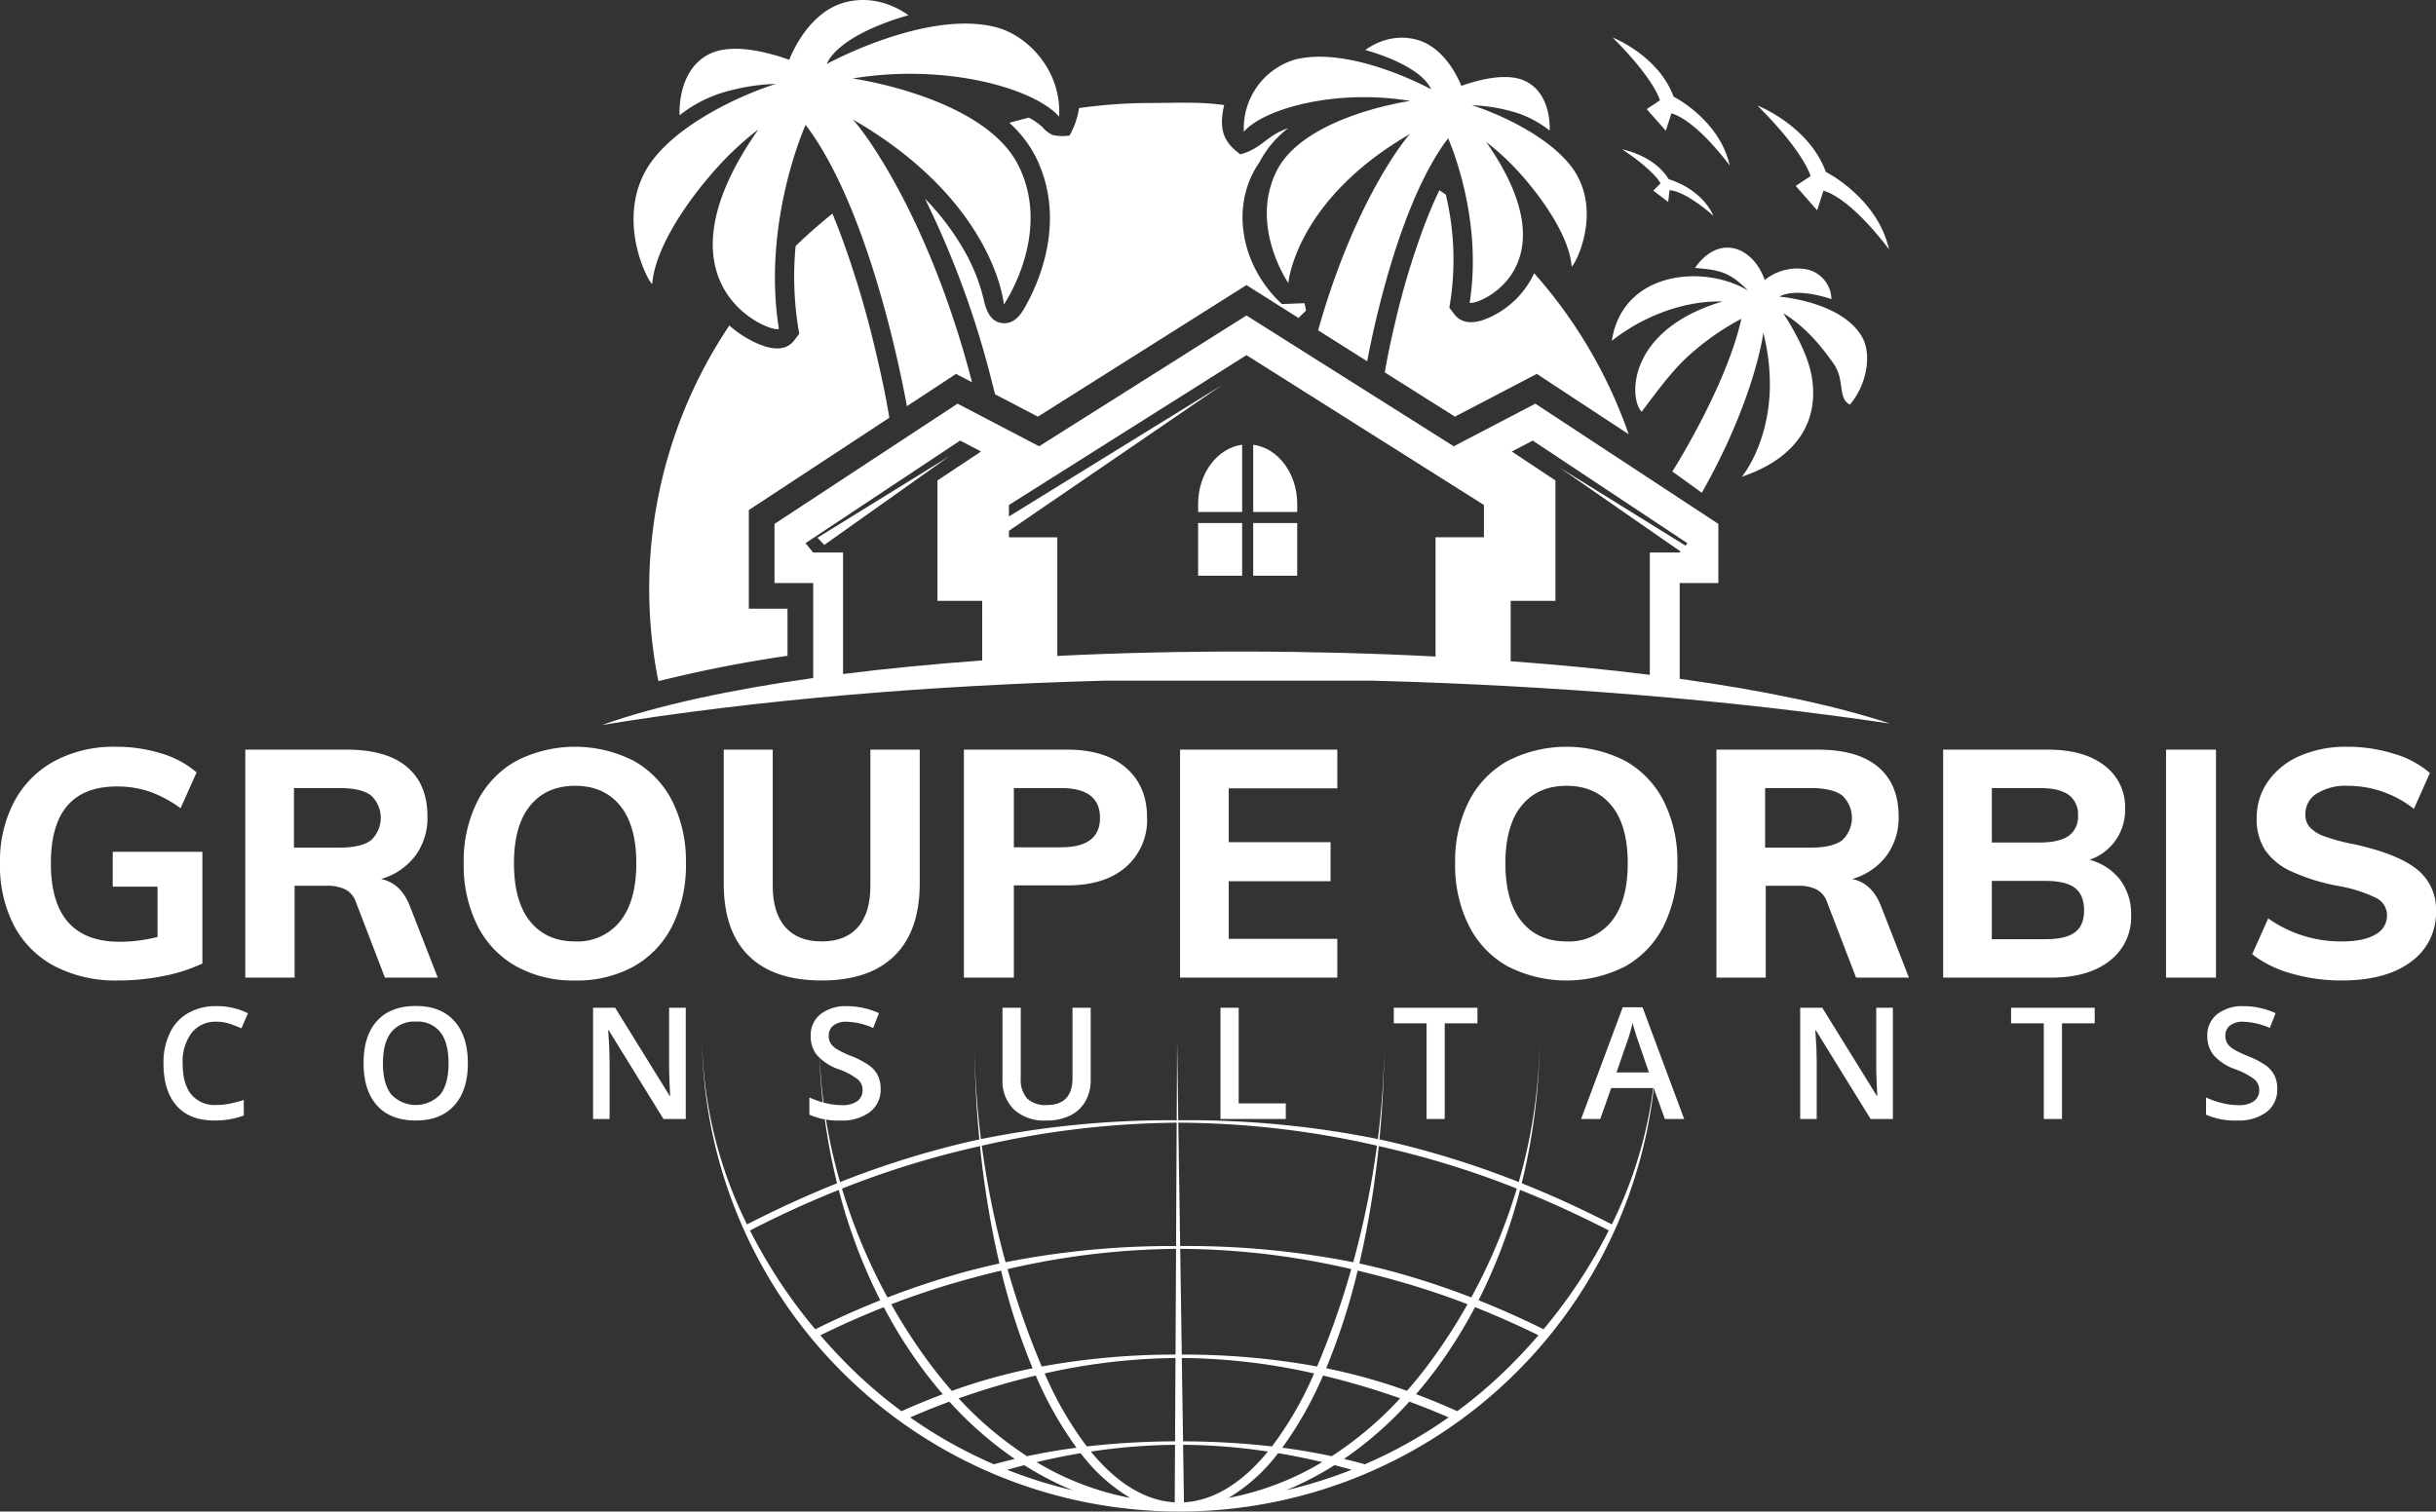 <svg aria-label="Groupe Orbis Consultant - Logo" xmlns="http://www.w3.org/2000/svg" xmlns:xlink="http://www.w3.org/1999/xlink" id="Groupe_3" data-name="Groupe 3" width="547.199" height="339.594" viewBox="0 0 547.199 339.594"><rect x="0" y="0" width="547.199" height="339.594" fill="#333333" stroke="none"/><title>Groupe Orbis Consultant - Logo</title><defs><clipPath id="clip-path"><rect id="Rectangle_2" data-name="Rectangle 2" width="547.199" height="339.594" fill="#fff"></rect></clipPath></defs><g id="Groupe_1" data-name="Groupe 1" clip-path="url(#clip-path)"><path id="Trac&#xE9;_1" data-name="Trac&#xE9; 1" d="M264.926,339.594A107.242,107.242,0,0,1,157.694,233.742a97.243,97.243,0,0,0,10.1,41.346q10.138-5.2,20.231-9.238a139.079,139.079,0,0,1-4.02-32.108,119.573,119.573,0,0,0,4.7,31.84,204.482,204.482,0,0,1,26.347-8.448q2.466-.607,4.944-1.138c-.688-7.172-1.071-14.617-1.112-22.254a185.515,185.515,0,0,0,1.467,22.178,213.252,213.252,0,0,1,43.97-4.227l.089-17.951.268,17.95h.443a213.942,213.942,0,0,1,44.384,4.222,185.6,185.6,0,0,0,1.467-22.172c-.041,7.635-.424,15.078-1.112,22.248q2.493.534,4.972,1.144a204.48,204.48,0,0,1,26.321,8.437,119.536,119.536,0,0,0,4.693-31.829,139.107,139.107,0,0,1-4.017,32.1c6.746,2.693,13.474,5.769,20.234,9.236a97.236,97.236,0,0,0,10.1-41.334A107.24,107.24,0,0,1,264.926,339.594Zm-96.453-63.141a116.384,116.384,0,0,0,14.657,22.194q7.287-3.6,14.6-6.509a123.626,123.626,0,0,1-9.324-24.8q-9.966,3.992-19.933,9.113m20.661-9.4A128.135,128.135,0,0,0,199.361,291.5q7.8-3.016,15.689-5.266,4.7-1.338,9.447-2.358a210.145,210.145,0,0,1-4.354-26.379q-2.372.535-4.729,1.118a203.031,203.031,0,0,0-26.28,8.436m31.408-9.644a197.12,197.12,0,0,0,5.344,26.177,192.024,192.024,0,0,1,38.291-3.638l.139-27.708a202.337,202.337,0,0,0-43.774,5.169m44.142-5.17.412,27.707h.023a192.943,192.943,0,0,1,38.849,3.634A197.426,197.426,0,0,0,309.31,257.4a202.011,202.011,0,0,0-44.37-5.163Zm45.025,5.253a210.132,210.132,0,0,1-4.353,26.38q4.766,1.027,9.474,2.364,7.892,2.248,15.666,5.257a128.122,128.122,0,0,0,10.224-24.451,202.92,202.92,0,0,0-26.254-8.425q-2.371-.585-4.757-1.125m31.74,9.841a123.656,123.656,0,0,1-9.323,24.8q7.324,2.91,14.6,6.508a116.415,116.415,0,0,0,14.655-22.2q-9.993-5.125-19.936-9.112M184.276,300q3.017,3.507,6.259,6.747a105.715,105.715,0,0,0,11.978,10.307q4.612-2.073,9.263-3.818-2.151-2.484-4.165-5.161a106.515,106.515,0,0,1-9.083-14.388q-7.146,2.828-14.252,6.313m15.934-6.969a125.54,125.54,0,0,0,9.024,13.827q2.207,2.932,4.581,5.629.616-.222,1.235-.439a129.483,129.483,0,0,1,16.912-4.637,147.5,147.5,0,0,1-7.084-21.938q-4.763,1.129-9.464,2.473-7.657,2.181-15.2,5.085m26.11-7.894a188.743,188.743,0,0,0,7.675,21.876,166.473,166.473,0,0,1,30.06-2.68l.119-23.756a172.85,172.85,0,0,0-37.854,4.56m38.785-4.562.354,23.757a166.885,166.885,0,0,1,30.4,2.676,188.6,188.6,0,0,0,7.674-21.878,172.607,172.607,0,0,0-38.428-4.555m39.87,4.891a147.412,147.412,0,0,1-7.083,21.94,129.39,129.39,0,0,1,16.938,4.642q.607.213,1.213.431,2.37-2.691,4.574-5.621a125.62,125.62,0,0,0,9.03-13.837q-7.545-2.9-15.181-5.075-4.717-1.344-9.491-2.48m26.353,8.211a106.5,106.5,0,0,1-9.088,14.4q-2.01,2.672-4.157,5.152,4.653,1.746,9.266,3.819a105.738,105.738,0,0,0,11.967-10.3q3.241-3.241,6.268-6.757-7.115-3.486-14.256-6.313M204.457,318.453a105.09,105.09,0,0,0,18.8,10.529q2.343-.645,4.7-1.2a83.382,83.382,0,0,1-14.694-12.869q-4.422,1.621-8.809,3.54m10.882-4.283a80.205,80.205,0,0,0,15.37,12.995q5.5-1.175,11.108-1.906a83.145,83.145,0,0,1-9.155-16.214,176.526,176.526,0,0,0-17.248,5.1Zm19.334-5.591a78.933,78.933,0,0,0,9.459,16.392,179.608,179.608,0,0,1,19.825-1.145l.094-18.723a138.426,138.426,0,0,0-29.378,3.476m30.8-3.478.279,18.724a180.032,180.032,0,0,1,19.973,1.143,78.96,78.96,0,0,0,9.459-16.395A138.283,138.283,0,0,0,265.47,305.1m31.722,3.938a83.134,83.134,0,0,1-9.155,16.216q5.61.739,11.112,1.906a80.2,80.2,0,0,0,15.371-13l-.054-.019a176.491,176.491,0,0,0-17.274-5.105m19.4,5.866A83.437,83.437,0,0,1,301.9,327.777q2.359.555,4.7,1.2a105,105,0,0,0,18.8-10.532q-4.391-1.919-8.813-3.54m-90.351,15.31a104.492,104.492,0,0,0,14.707,4.6,69.939,69.939,0,0,1-10.862-5.632q-1.929.5-3.845,1.036m6.617-1.721a64.212,64.212,0,0,0,21.04,8.042,38.937,38.937,0,0,1-11.144-10.05q-4.992.837-9.9,2.008m12.188-2.373c5.7,6.954,12.092,11.026,18.843,11.406l.064-12.928a134.588,134.588,0,0,0-18.907,1.522M265.76,324.6l.192,12.929c6.756-.375,13.156-4.45,18.856-11.41A134.438,134.438,0,0,0,265.76,324.6m21.341,1.884a38.962,38.962,0,0,1-11.147,10.054A64.176,64.176,0,0,0,297,328.489q-4.908-1.166-9.9-2.007m12.673,2.692a70.011,70.011,0,0,1-10.871,5.637,104.367,104.367,0,0,0,14.719-4.6q-1.919-.541-3.848-1.036" fill="#fff" fill-rule="evenodd"></path><path id="Trac&#xE9;_2" data-name="Trac&#xE9; 2" d="M180.967,28.056s-9.832,21.695-6.013,45.8c-.979,1.285-29.659-9.038-4.606-44.773a68.348,68.348,0,0,0-9.341,8.661c-6.463,7.175-13.817,17.754-14.5,26.047-.659-.011-8.046-13.5-1.522-25.354,5.034-9.147,19.43-16.413,29.278-19.592a45.634,45.634,0,0,0-10.153,1.469,29.6,29.6,0,0,0-11.451,5.578s-.714-10.144,6.749-13.779c3.652-1.778,9.48-1.617,17.887,1.315,0,0,2.992-8.241,9.6-11.753,4.263-2.264,10.834-2.726,17.186,1.753,0,0-15.143,3.891-18.389,10.955,0,0,22.487-12.343,38.1-8.25,7.277,1.908,14.728,9.94,14.119,20.089-5.418-6.277-25.25-12.077-46.4-8.592,0,0,29.5,4.13,37.232,19.5s-3.246,31.288-3.246,31.288-1.886-23.078-33.962-41.6c1.159,1.033,16.655,20.05,26.818,59.066L214.759,84l-11.045,7.259c-.911-5.1-8.259-44.17-22.747-63.205" fill="#fff" fill-rule="evenodd"></path><path id="Trac&#xE9;_3" data-name="Trac&#xE9; 3" d="M325.288,31.073s7.921,17.479,4.845,36.9c.788,1.035,23.9-7.282,3.711-36.072a55.061,55.061,0,0,1,7.525,6.977c5.208,5.781,11.132,14.3,11.682,20.985.531-.008,6.483-10.876,1.227-20.426-4.056-7.37-15.654-13.224-23.589-15.785a36.807,36.807,0,0,1,8.181,1.184A23.836,23.836,0,0,1,348.1,29.33s.574-8.173-5.437-11.1c-2.943-1.433-7.639-1.3-14.412,1.059,0,0-2.41-6.64-7.738-9.469-3.435-1.824-8.729-2.2-13.846,1.413,0,0,12.2,3.134,14.816,8.826,0,0-18.118-9.945-30.7-6.647a16.108,16.108,0,0,0-11.375,16.184c4.365-5.057,20.344-9.729,37.38-6.922,0,0-23.767,3.328-30,15.711S289.4,63.592,289.4,63.592,290.924,45,316.766,30.077c-.9.8-12.5,15.029-20.674,44.138l11.021,6.955c1.2-6.419,7.091-35.535,18.175-50.1" fill="#fff" fill-rule="evenodd"></path><path id="Trac&#xE9;_4" data-name="Trac&#xE9; 4" d="M391.162,71.613a58.882,58.882,0,0,0-11.852,8.316c-3.767,3.4-7.311,8.293-10.542,12.584-2.829-2.755-3.54-18.312,18.121-24.766-8.552-.259-17.915,3.327-24.828,8.836,2.4-15.671,20.654-17.286,30.61-11.3-4.206-4.185-6.268-4.6-11.913-5.091,5.374-7.762,13.049-4.773,15.653,2.716a11.644,11.644,0,0,1,9.567-2.362,7.015,7.015,0,0,1,5.421,6.667c.019.008-7.659-2.787-11.716-.569,0,0,14.1,1.062,18.634,9.13,2.112,3.76,1.142,10.486-2.759,15.126-2.83-1.338-1.041-5.515-3.73-9.282-2.535-3.552-6.075-8.089-11.244-11.243,3.065,4.832,5.673,9.83,6.423,14.466,1.555,9.614-3.1,17.983-15.744,22.277,0,0,9.976-11.777,4.832-32.381-.131,1.342-2.472,16.017-13.818,35.967l-6.611-4.777s12.126-19.076,15.5-34.313" fill="#fff" fill-rule="evenodd"></path><path id="Trac&#xE9;_5" data-name="Trac&#xE9; 5" d="M135.223,162.884c34.577-5.651,73.417-8.892,113.072-9.963h59.853c41.065,1.09,81.146,4.391,116.4,9.644-12.49-4.136-28.733-7.495-47.24-10.062V130.986h8.689V117.708L344.879,90.691l-18.324,9.575L279.987,70.878l-46.569,29.388-18.324-9.575-41.115,27.017v13.278h8.69v21.345c-18.651,2.627-34.975,6.135-47.446,10.553M350.2,104.966l.009,0,24.6,17.456-24.6-17.456L377.5,123.9l-.2.236H370.6v27.477c-9.915-1.239-20.409-2.257-31.257-3.058V134.992h10.055V107.947l-9.8-6.5,4.7-2.457,34.747,23.055-.443.534-28.4-17.61-3.49-2.476,3.49,2.476ZM322.469,147.5c-27.8-1.435-57.188-1.5-84.964-.136V120.712H226.636v-1.456l47.853-32.738-47.853,29.519v-2.58l26.676-16.835,26.675-16.834,26.674,16.834,26.676,16.835v7.255H322.469Zm-101.834.885c-10.855.784-21.344,1.8-31.258,3.048V124.138h-6.708l-1.739-2.1,34.747-23.055,4.7,2.457-9.8,6.5v27.045h10.055Zm-35.474-25.958-1.528-1.623,29.627-18.313Z" fill="#fff" fill-rule="evenodd"></path><path id="Trac&#xE9;_6" data-name="Trac&#xE9; 6" d="M258.755,23.136c5.635,0,10.746-.318,16.227.472-1.215,5.3-.278,8.211,3.637,11.069,4.872-1.322,5.8-4.195,10.743-5.887a23.237,23.237,0,0,0-6.44,7.648c-6.774,9.762-4.17,23.354,5.034,31.873l5.078-.19.347,1.644-1.694,1.67-11.7-7.384L233.147,93.61l-9.621-5.027-.7-2.728A206.783,206.783,0,0,0,207.77,44.623a57.274,57.274,0,0,1,8.992,11.962,41.387,41.387,0,0,1,4.249,10.885c.756,3.489,2.233,4.886,4.016,5.108,1.5.187,3.208-.24,4.893-3.017a44.878,44.878,0,0,0,4.283-9.818c2.47-8.221,2.328-16.784-1.584-24.559a26.448,26.448,0,0,0-5.886-7.59q2.167-.618,4.37-1.157a14.22,14.22,0,0,1,3.019,2.077,6.642,6.642,0,0,0,2.342,1.815,10.084,10.084,0,0,0,3.781.117,17.808,17.808,0,0,0,2.14-6.165,116.947,116.947,0,0,1,16.37-1.145m64.579,19.6c.484.326.963.658,1.44.991A62.739,62.739,0,0,1,325.857,67.3l-.289,1.828,1.121,1.472c2.366,3.108,6.578,1.514,9.29.016a20.088,20.088,0,0,0,8.633-9.235A108.065,108.065,0,0,1,365.85,97.563L345.213,84,326.826,93.61l-15.758-9.944.085-.5c.584-3.453,1.355-6.952,2.156-10.358a175.185,175.185,0,0,1,6.528-21.856c1.018-2.685,2.175-5.49,3.5-8.222M199.765,93.856l-31.559,20.738v22.165h8.69v10.579a295.02,295.02,0,0,0-29.006,5.7,106.093,106.093,0,0,1,15.939-79.906,24.623,24.623,0,0,0,4.375,3.085c2.863,1.582,7.664,3.585,10.2.261l1.121-1.473-.29-1.827a73.061,73.061,0,0,1-.516-17.9q3.946-3.831,8.271-7.278c.607,1.466,1.182,2.925,1.724,4.357a218.4,218.4,0,0,1,8.143,27.258c1,4.251,1.96,8.613,2.691,12.923Z" fill="#fff" fill-rule="evenodd"></path><path id="Trac&#xE9;_7" data-name="Trac&#xE9; 7" d="M394.779,23.71s11.55,4.488,15.369,14.925c0,0,11.583,5.761,14.192,17.408,0,0-8.146-11.233-14.733-13.207l-1.417,4.409-4.821-5.473,3.341-2.212s-1.225-5.154-11.931-15.85" fill="#fff" fill-rule="evenodd"></path><path id="Trac&#xE9;_8" data-name="Trac&#xE9; 8" d="M362.259,8.439s10.277,3.993,13.675,13.28c0,0,10.306,5.126,12.628,15.489,0,0-7.248-10-13.109-11.751l-1.261,3.922L369.9,24.51l2.973-1.968s-1.09-4.586-10.616-14.1" fill="#fff" fill-rule="evenodd"></path><path id="Trac&#xE9;_9" data-name="Trac&#xE9; 9" d="M364.434,33.582s7.059,1.215,10.421,6.689c0,0,7.224,1.932,10.04,8.23,0,0-5.9-5.428-9.863-5.788l-.3,2.66-3.361-2.547,1.639-1.636s-1.286-2.779-8.58-7.608" fill="#fff" fill-rule="evenodd"></path><path id="Trac&#xE9;_10" data-name="Trac&#xE9; 10" d="M269.134,129.34h9.89V117.513h-9.89Zm12.373,0h9.89V117.513h-9.89Zm9.89-14.31v-1.805c0-6.892-4.327-12.567-9.89-13.31V115.03ZM279.024,99.915c-5.563.743-9.89,6.418-9.89,13.31v1.805h9.89Z" fill="#fff" fill-rule="evenodd"></path><path id="Trac&#xE9;_11" data-name="Trac&#xE9; 11" d="M45.463,191.37v25.105a37.039,37.039,0,0,1-8.74,2.806,51.9,51.9,0,0,1-10.251,1.006,29.716,29.716,0,0,1-14.1-3.163A21.84,21.84,0,0,1,3.2,208.059,29.145,29.145,0,0,1,0,193.96a28.669,28.669,0,0,1,3.2-13.883,22.236,22.236,0,0,1,9.063-9.1,28.165,28.165,0,0,1,13.7-3.2,34.142,34.142,0,0,1,10.322,1.51,21.5,21.5,0,0,1,7.877,4.245l-3.6,8.057a26.964,26.964,0,0,0-6.977-3.741,22.621,22.621,0,0,0-7.337-1.151q-14.82,0-14.819,17.264,0,17.626,15.466,17.624a34.352,34.352,0,0,0,8.488-1.079V199.211H25.321V191.37Z" fill="#fff"></path><path id="Trac&#xE9;_12" data-name="Trac&#xE9; 12" d="M98.333,219.64H86.464l-6.546-17.048a4.972,4.972,0,0,0-2.41-2.8,9.237,9.237,0,0,0-4.064-.792H66.179V219.64H55.1V168.423H77.9q8.919,0,13.523,3.885t4.6,11.149a14.4,14.4,0,0,1-2.7,8.776,14.718,14.718,0,0,1-7.732,5.251q4.532.938,6.546,6.259ZM76.249,190.435q4.819,0,7.05-1.619a6.881,6.881,0,0,0,0-10.142q-2.231-1.618-7.05-1.619H66.035v13.38Z" fill="#fff"></path><path id="Trac&#xE9;_13" data-name="Trac&#xE9; 13" d="M115.921,217.087a21.586,21.586,0,0,1-8.7-9.172,30.219,30.219,0,0,1-3.057-13.956,29.775,29.775,0,0,1,3.057-13.883,21.69,21.69,0,0,1,8.7-9.1,29.04,29.04,0,0,1,26.508,0,21.527,21.527,0,0,1,8.632,9.1,30.082,30.082,0,0,1,3.021,13.883,30.532,30.532,0,0,1-3.021,13.956,21.426,21.426,0,0,1-8.632,9.172,26.266,26.266,0,0,1-13.236,3.2,26.464,26.464,0,0,1-13.272-3.2M139.3,206.98q3.631-4.533,3.633-13.021T139.3,181.012q-3.633-4.461-10.107-4.461t-10.107,4.461q-3.633,4.46-3.632,12.947,0,8.562,3.632,13.057t10.107,4.495A12.233,12.233,0,0,0,139.3,206.98" fill="#fff"></path><path id="Trac&#xE9;_14" data-name="Trac&#xE9; 14" d="M168.182,214.748q-5.61-5.536-5.611-16.256V168.424h11.006v30.571q0,6.117,2.842,9.316t8.164,3.2q5.322,0,8.128-3.2t2.806-9.316V168.424H206.6v30.068q0,10.647-5.647,16.221t-16.365,5.574q-10.789,0-16.4-5.539" fill="#fff"></path><path id="Trac&#xE9;_15" data-name="Trac&#xE9; 15" d="M216.52,168.423h23.235q8.487,0,13.2,4.1t4.711,11.149a13.994,13.994,0,0,1-4.747,11.114q-4.749,4.137-13.164,4.136H227.742V219.64H216.52Zm21.8,21.94q8.775,0,8.776-6.618,0-6.688-8.776-6.69H227.742v13.308Z" fill="#fff"></path><path id="Trac&#xE9;_16" data-name="Trac&#xE9; 16" d="M265.075,219.64V168.423H300.4v8.7H276.009v12.085h22.876v8.776H276.009v12.949H300.4v8.7Z" fill="#fff"></path><path id="Trac&#xE9;_17" data-name="Trac&#xE9; 17" d="M338.627,217.087a21.586,21.586,0,0,1-8.7-9.172,30.219,30.219,0,0,1-3.057-13.956,29.775,29.775,0,0,1,3.057-13.883,21.69,21.69,0,0,1,8.7-9.1,29.038,29.038,0,0,1,26.507,0,21.526,21.526,0,0,1,8.632,9.1,30.082,30.082,0,0,1,3.022,13.883,30.531,30.531,0,0,1-3.022,13.956,21.426,21.426,0,0,1-8.632,9.172,29.046,29.046,0,0,1-26.507,0m23.378-10.107q3.631-4.533,3.633-13.021t-3.633-12.947q-3.631-4.461-10.106-4.461t-10.107,4.461q-3.633,4.46-3.632,12.947,0,8.562,3.632,13.057t10.107,4.495a12.23,12.23,0,0,0,10.106-4.531" fill="#fff"></path><path id="Trac&#xE9;_18" data-name="Trac&#xE9; 18" d="M428.8,219.64H416.927l-6.547-17.048a4.967,4.967,0,0,0-2.409-2.8,9.237,9.237,0,0,0-4.064-.792h-7.266V219.64H385.564V168.423h22.8q8.919,0,13.523,3.885t4.6,11.149a14.4,14.4,0,0,1-2.7,8.776,14.718,14.718,0,0,1-7.732,5.251q4.53.938,6.545,6.259Zm-22.084-29.205q4.818,0,7.049-1.619a6.879,6.879,0,0,0,0-10.142q-2.229-1.618-7.049-1.619H396.5v13.38Z" fill="#fff"></path><path id="Trac&#xE9;_19" data-name="Trac&#xE9; 19" d="M476.272,197.7a12.754,12.754,0,0,1,2.445,7.913,12.333,12.333,0,0,1-4.819,10.25q-4.821,3.777-13.092,3.777H436.492V168.423h23.6q7.984,0,12.624,3.56a11.618,11.618,0,0,1,4.64,9.747,11.747,11.747,0,0,1-7.985,11.438,12.828,12.828,0,0,1,6.906,4.532m-28.846-8.417h10.791q4.314,0,6.437-1.474a5.179,5.179,0,0,0,2.122-4.568,5.353,5.353,0,0,0-2.122-4.676q-2.122-1.509-6.437-1.511H447.426Zm18.667,20.178q2.051-1.545,2.05-4.928,0-3.452-2.05-5.035t-6.582-1.583H447.426v13.093h12.085q4.532,0,6.582-1.547" fill="#fff"></path><rect id="Rectangle_1" data-name="Rectangle 1" width="11.221" height="51.217" transform="translate(486.559 168.423)" fill="#fff"></rect><path id="Trac&#xE9;_20" data-name="Trac&#xE9; 20" d="M514.792,218.74a25.39,25.39,0,0,1-8.884-4.351l3.6-8.056a28.212,28.212,0,0,0,16.544,5.179q4.891,0,7.518-1.547a4.817,4.817,0,0,0,2.625-4.352,4.293,4.293,0,0,0-2.409-3.849,31.609,31.609,0,0,0-8.453-2.7,44.572,44.572,0,0,1-10.754-3.345,14.163,14.163,0,0,1-5.827-4.819,12.809,12.809,0,0,1-1.834-7.086,14.121,14.121,0,0,1,2.554-8.27,16.776,16.776,0,0,1,7.157-5.72,25.96,25.96,0,0,1,10.646-2.051,34.8,34.8,0,0,1,10.5,1.584,21.41,21.41,0,0,1,8.057,4.314l-3.6,8.057a23.946,23.946,0,0,0-14.891-5.179,12.251,12.251,0,0,0-6.9,1.728,5.352,5.352,0,0,0-2.59,4.675,4.31,4.31,0,0,0,.971,2.877,8.085,8.085,0,0,0,3.273,2.051,41.968,41.968,0,0,0,6.546,1.763q9.854,2.154,14.207,5.61a11.381,11.381,0,0,1,4.353,9.423,13.506,13.506,0,0,1-5.612,11.4q-5.61,4.209-15.61,4.208a40.137,40.137,0,0,1-11.185-1.547" fill="#fff"></path><path id="Trac&#xE9;_21" data-name="Trac&#xE9; 21" d="M48.588,229.553a6.735,6.735,0,0,0-5.539,2.5,10.669,10.669,0,0,0-2.018,6.889q0,4.6,1.94,6.959a6.855,6.855,0,0,0,5.617,2.359,14.747,14.747,0,0,0,3.077-.316q1.488-.316,3.095-.812v3.5a18.761,18.761,0,0,1-6.668,1.111q-5.489,0-8.428-3.325T36.723,238.9a15.382,15.382,0,0,1,1.427-6.822,10.188,10.188,0,0,1,4.129-4.479,12.493,12.493,0,0,1,6.343-1.556,15.747,15.747,0,0,1,7.078,1.607l-1.47,3.4a22.156,22.156,0,0,0-2.676-1.051,9.639,9.639,0,0,0-2.966-.453" fill="#fff"></path><path id="Trac&#xE9;_22" data-name="Trac&#xE9; 22" d="M105.094,238.871q0,6.1-3.051,9.488T93.4,251.745q-5.66,0-8.694-3.361t-3.035-9.548q0-6.187,3.052-9.505t8.711-3.316q5.574,0,8.616,3.368t3.043,9.488m-19.079,0q0,4.615,1.863,7A7.586,7.586,0,0,0,98.9,245.9q1.855-2.359,1.855-7.026,0-4.6-1.837-6.976a6.5,6.5,0,0,0-5.48-2.376,6.634,6.634,0,0,0-5.548,2.376q-1.872,2.376-1.872,6.976" fill="#fff"></path><path id="Trac&#xE9;_23" data-name="Trac&#xE9; 23" d="M154.046,251.4h-5.01l-12.293-19.917h-.137l.086,1.111q.24,3.18.239,5.813V251.4h-3.71V226.407h4.958l12.259,19.814h.1q-.034-.391-.137-2.863t-.1-3.855v-13.1h3.745Z" fill="#fff"></path><path id="Trac&#xE9;_24" data-name="Trac&#xE9; 24" d="M197.816,244.614a6.289,6.289,0,0,1-2.411,5.232,10.491,10.491,0,0,1-6.65,1.9,15.858,15.858,0,0,1-6.941-1.317v-3.864a18.774,18.774,0,0,0,3.632,1.265,15.392,15.392,0,0,0,3.582.461,5.7,5.7,0,0,0,3.582-.922,3.012,3.012,0,0,0,1.154-2.48,3.106,3.106,0,0,0-1.06-2.375,15.982,15.982,0,0,0-4.377-2.309,11.566,11.566,0,0,1-4.821-3.163,6.687,6.687,0,0,1-1.4-4.274,5.983,5.983,0,0,1,2.223-4.923,9.216,9.216,0,0,1,5.966-1.794,17.525,17.525,0,0,1,7.147,1.572l-1.3,3.333a15.647,15.647,0,0,0-5.95-1.4,4.564,4.564,0,0,0-3.009.864,2.835,2.835,0,0,0-1.026,2.282,3.206,3.206,0,0,0,.411,1.666,4.2,4.2,0,0,0,1.35,1.31A23.146,23.146,0,0,0,191.3,237.3a18.456,18.456,0,0,1,4.035,2.138,6.266,6.266,0,0,1,1.881,2.238,6.752,6.752,0,0,1,.6,2.94" fill="#fff"></path><path id="Trac&#xE9;_25" data-name="Trac&#xE9; 25" d="M245.005,226.407V242.58a9.6,9.6,0,0,1-1.188,4.847,7.916,7.916,0,0,1-3.436,3.2,11.957,11.957,0,0,1-5.377,1.12,10.058,10.058,0,0,1-7.232-2.462,8.909,8.909,0,0,1-2.581-6.77v-16.1h4.1v15.814a6.321,6.321,0,0,0,1.435,4.565,5.922,5.922,0,0,0,4.411,1.47q5.779,0,5.779-6.069v-15.78Z" fill="#fff"></path><path id="Trac&#xE9;_26" data-name="Trac&#xE9; 26" d="M274.158,251.4V226.407h4.086V247.9h10.583v3.5Z" fill="#fff"></path><path id="Trac&#xE9;_27" data-name="Trac&#xE9; 27" d="M324.528,251.4h-4.086v-21.49H313.09v-3.5h18.79v3.5h-7.352Z" fill="#fff"></path><path id="Trac&#xE9;_28" data-name="Trac&#xE9; 28" d="M373.975,251.4l-2.5-6.941h-9.556l-2.444,6.941h-4.309l9.351-25.1h4.446l9.351,25.1ZM370.4,240.939l-2.343-6.8q-.256-.683-.709-2.154t-.625-2.154a38.455,38.455,0,0,1-1.349,4.6l-2.257,6.514Z" fill="#fff"></path><path id="Trac&#xE9;_29" data-name="Trac&#xE9; 29" d="M425.2,251.4h-5.009L407.9,231.485h-.137l.086,1.111q.24,3.18.239,5.813V251.4h-3.71V226.407h4.958l12.258,19.814h.1q-.034-.391-.136-2.863t-.1-3.855v-13.1H425.2Z" fill="#fff"></path><path id="Trac&#xE9;_30" data-name="Trac&#xE9; 30" d="M463.189,251.4H459.1v-21.49h-7.352v-3.5h18.79v3.5h-7.352Z" fill="#fff"></path><path id="Trac&#xE9;_31" data-name="Trac&#xE9; 31" d="M511.542,244.614a6.291,6.291,0,0,1-2.411,5.232,10.493,10.493,0,0,1-6.651,1.9,15.856,15.856,0,0,1-6.94-1.317v-3.864a18.8,18.8,0,0,0,3.632,1.265,15.392,15.392,0,0,0,3.582.461,5.7,5.7,0,0,0,3.582-.922,3.012,3.012,0,0,0,1.154-2.48,3.1,3.1,0,0,0-1.06-2.375,15.971,15.971,0,0,0-4.376-2.309,11.557,11.557,0,0,1-4.822-3.163,6.692,6.692,0,0,1-1.4-4.274,5.984,5.984,0,0,1,2.221-4.923,9.221,9.221,0,0,1,5.967-1.794,17.525,17.525,0,0,1,7.147,1.572l-1.3,3.333a15.646,15.646,0,0,0-5.949-1.4,4.562,4.562,0,0,0-3.009.864,2.835,2.835,0,0,0-1.026,2.282,3.206,3.206,0,0,0,.411,1.666,4.193,4.193,0,0,0,1.351,1.31,23.015,23.015,0,0,0,3.384,1.624,18.431,18.431,0,0,1,4.035,2.138,6.266,6.266,0,0,1,1.881,2.238,6.751,6.751,0,0,1,.6,2.94" fill="#fff"></path></g></svg>